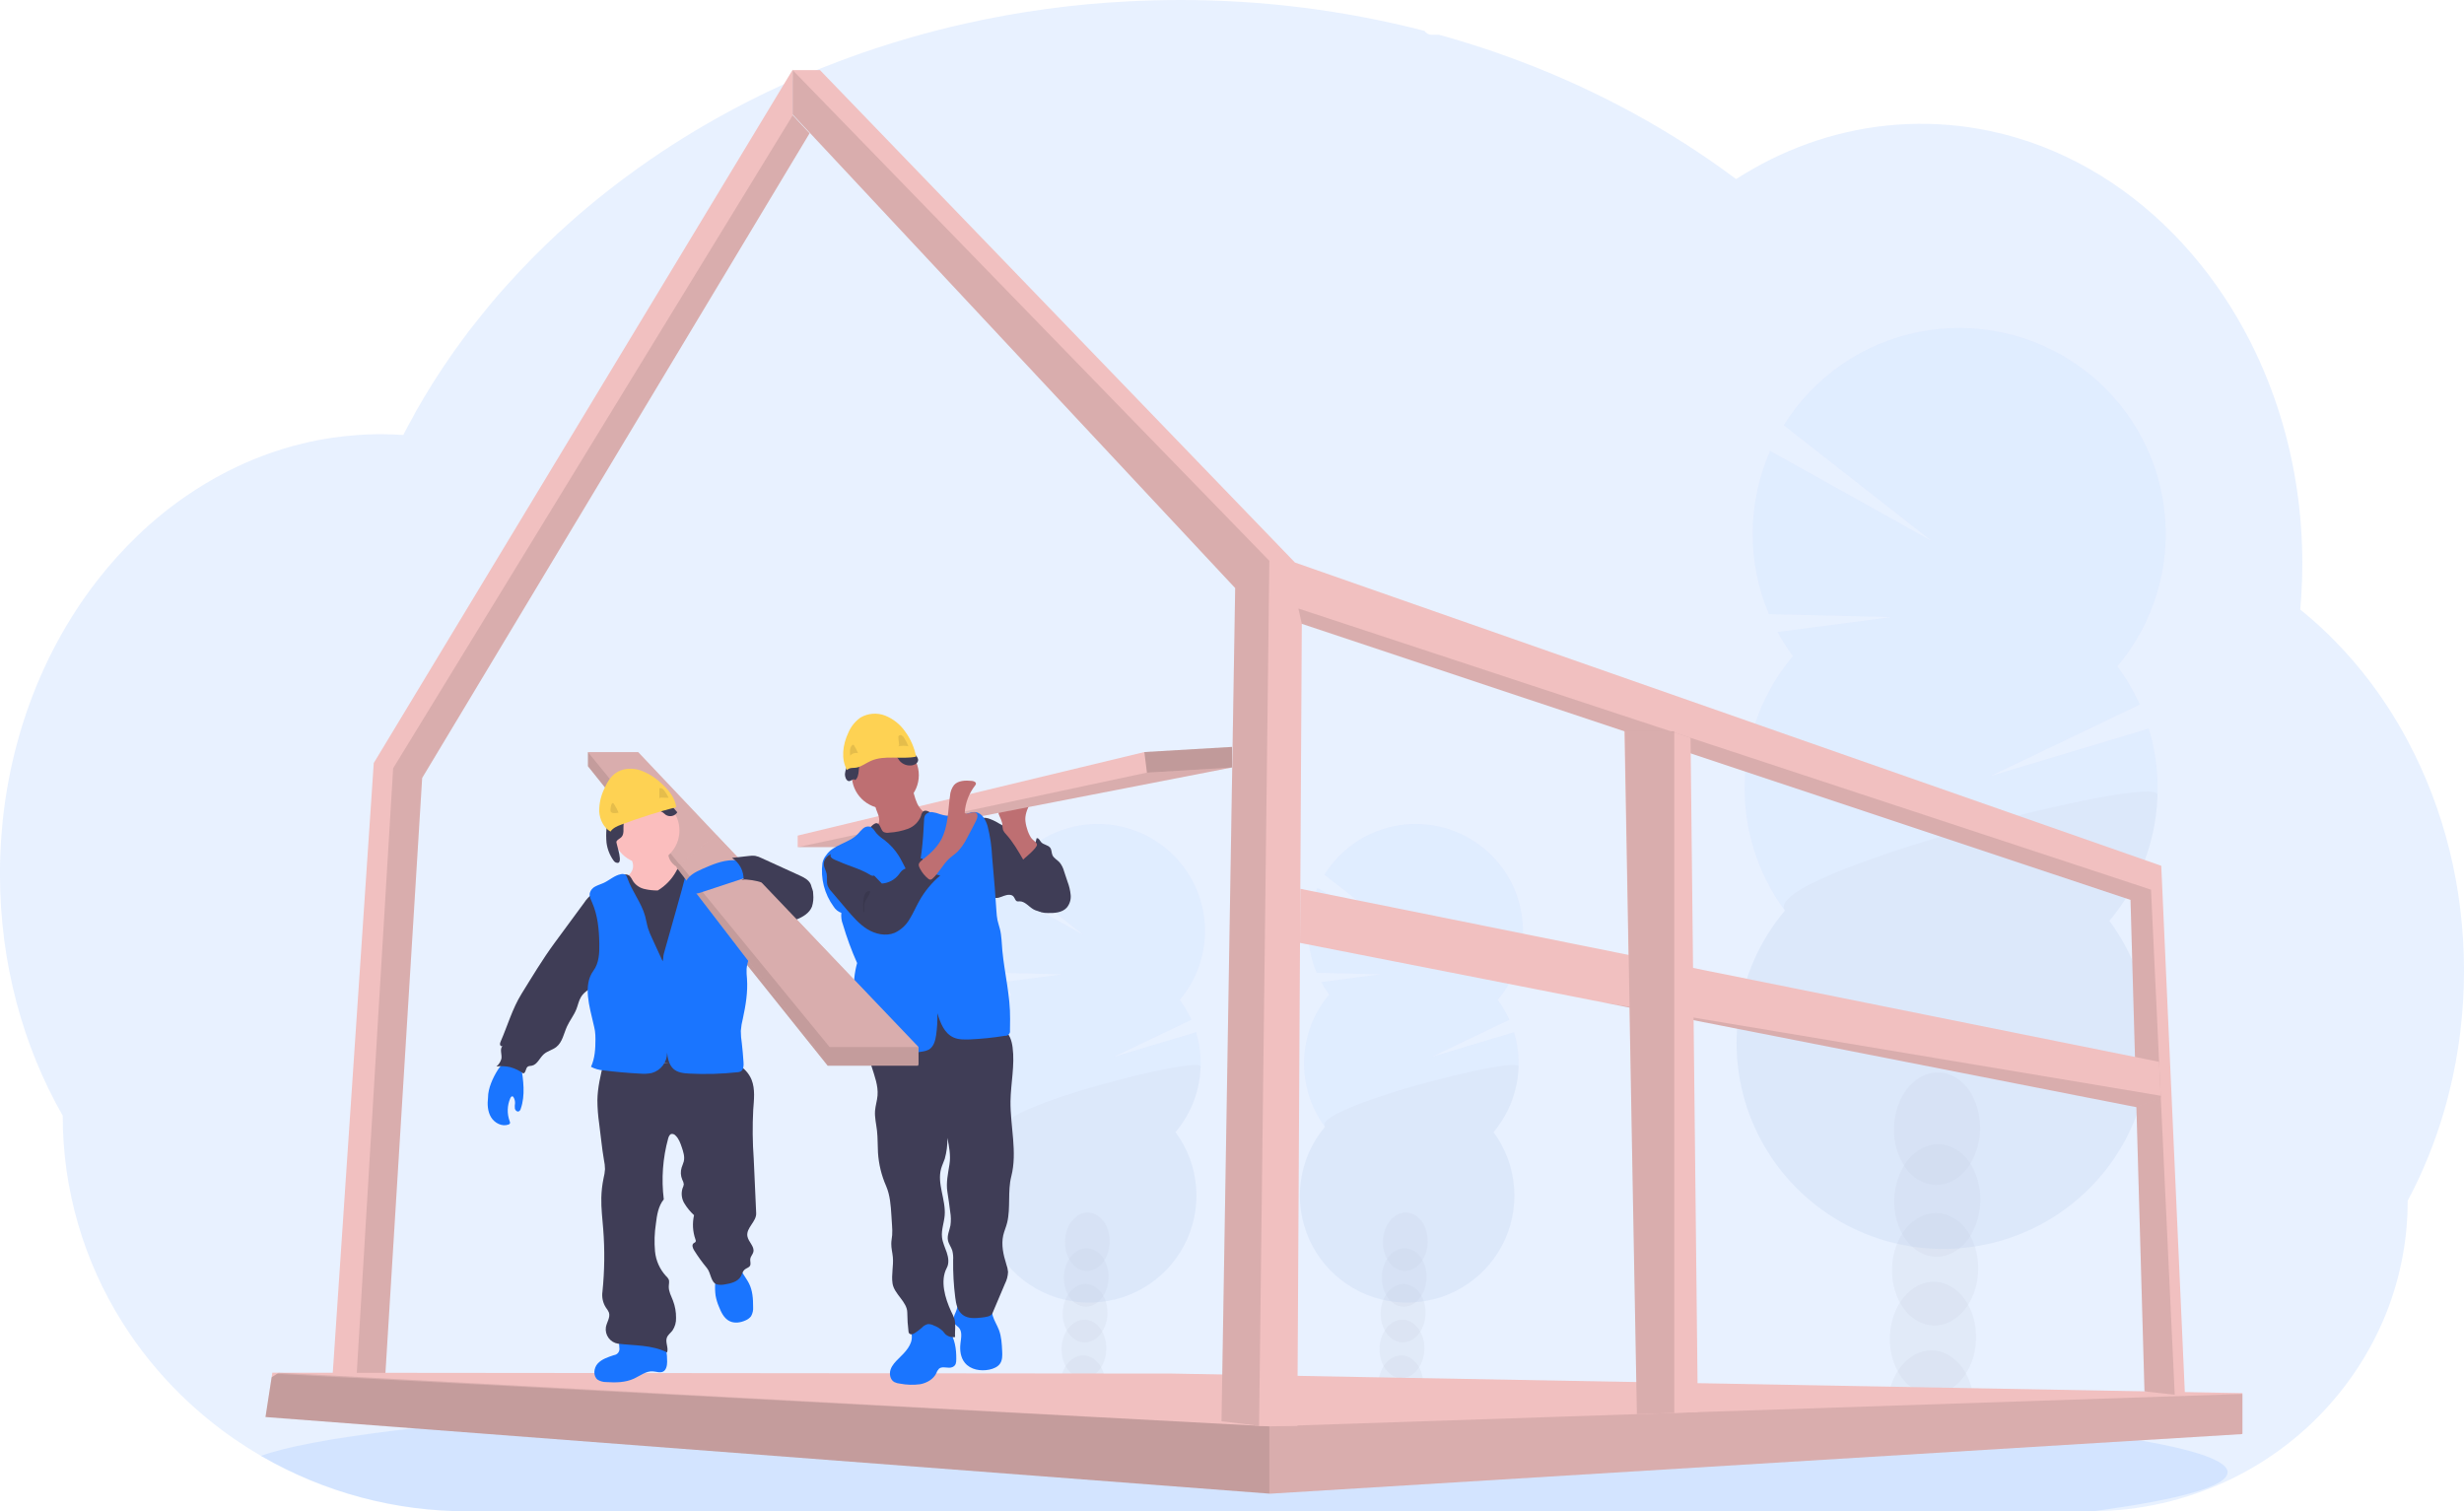 <svg width="450" height="276" viewBox="0 0 450 276" fill="none" xmlns="http://www.w3.org/2000/svg">
<g clip-path="url(#clip0)">
<path opacity="0.1" d="M450 177.268C450.007 184.746 449.1 192.197 447.298 199.456C446.692 201.902 445.988 204.297 445.186 206.641C444.204 209.535 443.066 212.373 441.778 215.144C441.128 216.546 440.442 217.92 439.718 219.266C439.73 226.935 438.147 234.522 435.069 241.549C429.504 254.157 419.582 264.351 407.109 270.274C399.311 273.984 390.789 275.935 382.149 275.989H85.425C72.223 276.017 59.249 272.559 47.822 265.965L47.647 265.866C46.019 264.917 44.432 263.911 42.886 262.849C39.407 260.453 36.139 257.766 33.117 254.818C29.026 250.832 25.421 246.378 22.377 241.549C15.228 230.23 11.441 217.123 11.454 203.746C4.214 191.079 -0.008 175.905 -0.008 159.599C-0.008 139.027 6.701 120.26 17.723 106.054C20.021 103.086 22.539 100.293 25.254 97.699C27.933 95.133 30.813 92.782 33.865 90.671C36.308 88.979 38.861 87.452 41.507 86.099C42.611 85.539 43.719 85.009 44.846 84.518C45.836 84.08 46.837 83.672 47.849 83.287C49.064 82.828 50.294 82.405 51.54 82.019C52.785 81.633 54.014 81.295 55.227 81.005C57.01 80.571 58.823 80.218 60.667 79.946C62.195 79.722 63.724 79.565 65.252 79.447C66.467 79.356 67.693 79.306 68.927 79.291H69.596C70.956 79.291 72.309 79.344 73.65 79.436C73.791 79.154 73.944 78.868 74.085 78.59C74.62 77.573 75.174 76.559 75.732 75.569C75.731 75.56 75.731 75.551 75.732 75.542C75.827 75.367 75.923 75.196 76.022 75.028C76.473 74.217 76.943 73.413 77.424 72.617C77.646 72.236 77.864 71.877 78.089 71.519C78.137 71.43 78.189 71.344 78.246 71.26C78.475 70.879 78.708 70.498 78.945 70.117C80.124 68.238 81.351 66.391 82.624 64.578L82.949 64.113C83.148 63.831 83.331 63.557 83.553 63.275C84.08 62.54 84.623 61.801 85.169 61.077C85.551 60.559 85.933 60.044 86.346 59.553C87.339 58.283 88.358 57.013 89.402 55.743C90.446 54.474 91.531 53.22 92.657 51.983C92.81 51.812 92.963 51.644 93.123 51.477L94.755 49.701C94.835 49.617 94.904 49.541 94.98 49.465C95.175 49.255 95.362 49.046 95.572 48.844C96.447 47.918 97.345 47.012 98.247 46.109C102.836 41.551 107.724 37.304 112.88 33.396C113.082 33.236 113.289 33.083 113.491 32.931C114.461 32.203 115.447 31.483 116.433 30.775C121.855 26.896 127.522 23.371 133.4 20.222C133.805 19.99 134.218 19.772 134.634 19.559C139.904 16.779 145.324 14.291 150.868 12.107C153.89 10.915 156.981 9.795 160.091 8.77C162.162 8.092 164.24 7.448 166.345 6.842C169.636 5.898 172.95 5.051 176.287 4.301C186.117 2.102 196.117 0.743 206.179 0.24C209.236 0.085 212.327 0.005 215.452 0C230.532 -0.02 245.553 1.875 260.153 5.638C260.304 5.866 260.511 6.051 260.753 6.177C260.996 6.303 261.267 6.366 261.54 6.359H262.824C263.382 6.511 263.936 6.663 264.493 6.823C267.608 7.717 270.679 8.694 273.705 9.753L274.469 10.027C281.937 12.675 289.204 15.858 296.212 19.551C302.529 22.872 308.612 26.62 314.417 30.767C315.311 31.407 316.193 32.052 317.061 32.703C318.116 32.029 319.188 31.384 320.278 30.767C324.488 28.376 328.96 26.476 333.605 25.102C343.316 22.237 353.591 21.836 363.497 23.936C376.201 26.622 387.701 33.289 396.989 42.772C400.77 46.651 404.137 50.913 407.033 55.488C407.243 55.816 407.453 56.147 407.656 56.483C410.145 60.532 412.285 64.785 414.051 69.195C414.116 69.359 414.181 69.512 414.239 69.672C415.87 73.802 417.185 78.049 418.174 82.377C418.22 82.598 418.273 82.815 418.319 83.036C419.244 87.224 419.872 91.472 420.199 95.749C420.199 95.901 420.199 96.058 420.229 96.218C420.39 98.43 420.471 100.665 420.474 102.923C420.474 104.942 420.405 106.946 420.279 108.934C420.279 109.151 420.249 109.376 420.229 109.601C420.195 110.176 420.145 110.744 420.096 111.323C423.014 113.67 425.745 116.239 428.264 119.007C429.377 120.218 430.455 121.476 431.496 122.779C434.67 126.744 437.458 131.001 439.825 135.492C446.286 147.652 450 161.957 450 177.268Z" fill="#1A75FF"/>
<path opacity="0.1" d="M406.827 268.864C406.827 271.466 397.837 273.904 382.15 276H85.425C72.223 276.028 59.249 272.569 47.823 265.976L47.647 265.877C52.155 264.239 60.293 262.712 71.369 261.332L71.866 261.272C76.833 260.666 82.384 260.09 88.451 259.546C88.604 259.546 88.761 259.523 88.913 259.504C93.727 259.077 98.848 258.677 104.276 258.304C104.448 258.304 104.616 258.273 104.788 258.266C106.882 258.116 109.019 257.974 111.199 257.839L112.04 257.786C127.914 256.803 145.959 256.018 165.528 255.5H165.551C168.292 255.424 171.062 255.356 173.861 255.298C176.974 255.224 180.124 255.16 183.313 255.104C185.747 255.05 188.211 255.012 190.683 254.974H190.741C201.893 254.806 213.416 254.723 225.199 254.723C254.335 254.723 281.874 255.252 306.276 256.205H306.345C310.097 256.349 313.78 256.509 317.371 256.673L320.428 256.818C324.48 257.011 328.428 257.218 332.272 257.439C377.469 260.003 406.827 264.167 406.827 268.864Z" fill="#1A75FF"/>
<g opacity="0.2">
<path opacity="0.2" d="M259.909 252.973C259.897 253.384 259.85 253.793 259.768 254.196C257.109 253.774 254.434 253.393 251.744 253.053C251.744 252.946 251.744 252.836 251.744 252.725C251.769 251.583 252.099 250.468 252.7 249.494C253.487 248.253 254.682 247.475 256.001 247.517C257.319 247.559 258.461 248.409 259.168 249.693C259.702 250.701 259.958 251.833 259.909 252.973Z" fill="#3F3D56"/>
<path opacity="0.2" d="M260.129 246.464C260.222 243.518 258.468 241.071 256.212 241C253.955 240.929 252.05 243.26 251.957 246.206C251.863 249.153 253.617 251.599 255.873 251.67C258.13 251.741 260.035 249.41 260.129 246.464Z" fill="#3F3D56"/>
<path opacity="0.2" d="M260.337 239.942C260.43 236.996 258.677 234.55 256.42 234.479C254.163 234.408 252.258 236.739 252.165 239.685C252.072 242.631 253.825 245.077 256.082 245.148C258.339 245.219 260.244 242.889 260.337 239.942Z" fill="#3F3D56"/>
<path opacity="0.2" d="M260.542 233.419C260.635 230.473 258.881 228.027 256.625 227.955C254.368 227.884 252.463 230.215 252.37 233.161C252.276 236.108 254.03 238.554 256.286 238.625C258.543 238.696 260.448 236.365 260.542 233.419Z" fill="#3F3D56"/>
<path opacity="0.2" d="M260.746 226.895C260.839 223.949 259.086 221.503 256.829 221.432C254.573 221.361 252.667 223.692 252.574 226.638C252.481 229.584 254.234 232.03 256.491 232.101C258.748 232.173 260.653 229.842 260.746 226.895Z" fill="#3F3D56"/>
<path opacity="0.2" d="M242.754 181.641C242.216 180.914 241.731 180.15 241.303 179.355L252.1 177.934L240.477 177.656C239.44 175.203 238.916 172.564 238.936 169.902C238.957 167.24 239.521 164.61 240.596 162.173L255.924 170.726L241.883 159.739C243.3 157.455 245.173 155.486 247.387 153.956C249.601 152.426 252.107 151.368 254.749 150.847C257.392 150.327 260.113 150.355 262.744 150.93C265.375 151.505 267.859 152.615 270.04 154.191C272.221 155.766 274.054 157.773 275.422 160.086C276.791 162.399 277.666 164.969 277.994 167.635C278.322 170.301 278.095 173.005 277.327 175.579C276.56 178.154 275.268 180.543 273.533 182.597C274.37 183.727 275.081 184.944 275.654 186.228L261.483 193.009L276.51 188.502C277.456 191.615 277.608 194.915 276.953 198.102C276.298 201.289 274.856 204.263 272.758 206.754C274.939 209.706 276.244 213.21 276.522 216.866C276.801 220.522 276.042 224.182 274.332 227.428C272.622 230.674 270.031 233.375 266.855 235.222C263.678 237.069 260.044 237.987 256.369 237.871C252.694 237.756 249.125 236.611 246.072 234.569C243.018 232.526 240.603 229.668 239.102 226.321C237.6 222.974 237.074 219.273 237.583 215.642C238.092 212.01 239.615 208.595 241.979 205.787C239.372 202.259 238.031 197.961 238.169 193.582C238.308 189.203 239.919 184.997 242.743 181.641H242.754Z" fill="#1A75FF"/>
<path opacity="0.1" d="M277.343 194.815C277.209 199.197 275.593 203.404 272.758 206.755C274.939 209.706 276.244 213.21 276.522 216.866C276.801 220.522 276.042 224.183 274.332 227.429C272.622 230.675 270.031 233.376 266.855 235.222C263.678 237.069 260.044 237.987 256.369 237.872C252.694 237.756 249.125 236.612 246.072 234.569C243.018 232.526 240.603 229.668 239.102 226.321C237.6 222.974 237.074 219.273 237.583 215.642C238.092 212.011 239.615 208.595 241.979 205.787C239.469 202.385 277.411 192.624 277.343 194.815Z" fill="black"/>
</g>
<g opacity="0.2">
<path opacity="0.2" d="M201.836 252.973C201.823 253.384 201.776 253.793 201.694 254.196C199.035 253.774 196.361 253.393 193.671 253.053C193.671 252.946 193.671 252.836 193.671 252.725C193.696 251.583 194.025 250.468 194.626 249.494C195.413 248.253 196.609 247.475 197.927 247.517C199.245 247.559 200.388 248.409 201.094 249.693C201.629 250.701 201.885 251.833 201.836 252.973Z" fill="#3F3D56"/>
<path opacity="0.2" d="M202.051 246.466C202.144 243.519 200.391 241.073 198.134 241.002C195.877 240.931 193.972 243.262 193.879 246.208C193.785 249.155 195.539 251.601 197.796 251.672C200.052 251.743 201.957 249.412 202.051 246.466Z" fill="#3F3D56"/>
<path opacity="0.2" d="M202.259 239.942C202.353 236.996 200.599 234.55 198.342 234.479C196.086 234.408 194.181 236.739 194.087 239.685C193.994 242.631 195.748 245.077 198.004 245.148C200.261 245.219 202.166 242.889 202.259 239.942Z" fill="#3F3D56"/>
<path opacity="0.2" d="M202.464 233.421C202.557 230.475 200.804 228.029 198.547 227.957C196.29 227.886 194.385 230.217 194.292 233.163C194.198 236.11 195.952 238.556 198.209 238.627C200.465 238.698 202.371 236.367 202.464 233.421Z" fill="#3F3D56"/>
<path opacity="0.2" d="M202.669 226.897C202.762 223.951 201.008 221.505 198.752 221.434C196.495 221.363 194.59 223.694 194.496 226.64C194.403 229.586 196.157 232.032 198.413 232.103C200.67 232.174 202.575 229.844 202.669 226.897Z" fill="#3F3D56"/>
<path opacity="0.2" d="M184.681 181.641C184.143 180.914 183.658 180.15 183.229 179.355L194.026 177.934L182.404 177.656C181.367 175.203 180.842 172.564 180.863 169.902C180.883 167.24 181.448 164.61 182.522 162.173L197.851 170.726L183.81 159.739C185.226 157.455 187.1 155.486 189.314 153.956C191.527 152.426 194.034 151.368 196.676 150.847C199.318 150.327 202.04 150.355 204.671 150.93C207.302 151.505 209.785 152.615 211.967 154.191C214.148 155.766 215.98 157.773 217.349 160.086C218.717 162.399 219.593 164.969 219.921 167.635C220.248 170.301 220.021 173.005 219.254 175.579C218.486 178.154 217.195 180.543 215.46 182.597C216.297 183.727 217.008 184.944 217.58 186.228L203.41 193.009L218.436 188.502C219.382 191.615 219.535 194.915 218.88 198.102C218.225 201.289 216.783 204.263 214.684 206.754C216.866 209.706 218.171 213.21 218.449 216.866C218.727 220.522 217.968 224.182 216.259 227.428C214.549 230.674 211.958 233.375 208.781 235.222C205.605 237.069 201.971 237.987 198.296 237.871C194.62 237.756 191.052 236.611 187.998 234.569C184.945 232.526 182.529 229.668 181.028 226.321C179.527 222.974 179.001 219.273 179.509 215.642C180.018 212.01 181.542 208.595 183.905 205.787C181.299 202.259 179.957 197.961 180.096 193.582C180.234 189.203 181.845 184.997 184.67 181.641H184.681Z" fill="#1A75FF"/>
<path opacity="0.1" d="M219.269 194.815C219.135 199.197 217.52 203.404 214.684 206.755C216.866 209.706 218.171 213.21 218.449 216.866C218.727 220.522 217.968 224.183 216.259 227.429C214.549 230.675 211.958 233.376 208.781 235.222C205.605 237.069 201.971 237.987 198.296 237.872C194.62 237.756 191.052 236.612 187.998 234.569C184.945 232.526 182.529 229.668 181.028 226.321C179.527 222.974 179.001 219.273 179.509 215.642C180.018 212.011 181.542 208.595 183.905 205.787C181.395 202.385 219.338 192.624 219.269 194.815Z" fill="black"/>
</g>
<g opacity="0.2">
<path opacity="0.2" d="M360.468 257.142C360.439 257.921 360.345 258.695 360.189 259.458C355.069 258.643 349.913 257.914 344.719 257.272C344.719 257.066 344.719 256.856 344.719 256.643C344.768 254.443 345.403 252.296 346.561 250.422C348.089 248.033 350.381 246.536 352.914 246.612C355.447 246.688 357.652 248.33 359.027 250.803C360.065 252.75 360.562 254.939 360.468 257.142Z" fill="#3F3D56"/>
<path opacity="0.2" d="M360.883 244.6C361.063 238.926 357.685 234.215 353.339 234.078C348.992 233.941 345.323 238.43 345.143 244.104C344.963 249.777 348.341 254.488 352.687 254.625C357.034 254.762 360.704 250.273 360.883 244.6Z" fill="#3F3D56"/>
<path opacity="0.2" d="M361.281 232.041C361.46 226.367 358.082 221.657 353.736 221.52C349.389 221.383 345.72 225.871 345.54 231.545C345.36 237.219 348.738 241.929 353.085 242.066C357.431 242.203 361.101 237.715 361.281 232.041Z" fill="#3F3D56"/>
<path opacity="0.2" d="M361.681 219.486C361.861 213.812 358.483 209.102 354.137 208.965C349.79 208.828 346.121 213.316 345.941 218.99C345.761 224.664 349.139 229.375 353.485 229.512C357.832 229.649 361.502 225.16 361.681 219.486Z" fill="#3F3D56"/>
<path opacity="0.2" d="M361.631 206.357C361.801 200.68 358.414 195.973 354.066 195.843C349.717 195.713 346.053 200.209 345.882 205.886C345.711 211.562 349.098 216.27 353.447 216.4C357.796 216.53 361.46 212.033 361.631 206.357Z" fill="#3F3D56"/>
<path opacity="0.2" d="M327.438 119.818C326.408 118.42 325.474 116.952 324.646 115.426L345.43 112.69L323.06 112.153C321.062 107.431 320.051 102.352 320.089 97.227C320.127 92.102 321.214 87.038 323.282 82.346L352.796 98.808L325.769 77.656C328.502 73.269 332.111 69.49 336.373 66.555C340.634 63.62 345.457 61.591 350.539 60.596C355.621 59.6 360.855 59.659 365.913 60.769C370.972 61.879 375.747 64.016 379.941 67.046C384.135 70.076 387.658 73.936 390.29 78.383C392.923 82.831 394.609 87.772 395.243 92.898C395.876 98.023 395.445 103.224 393.974 108.177C392.504 113.129 390.026 117.726 386.696 121.681C388.306 123.858 389.675 126.202 390.78 128.672L363.497 141.735L392.423 133.049C394.246 139.036 394.543 145.381 393.287 151.511C392.031 157.641 389.261 163.362 385.229 168.156C389.428 173.838 391.939 180.583 392.474 187.621C393.01 194.659 391.548 201.705 388.257 207.954C384.965 214.203 379.977 219.402 373.862 222.957C367.747 226.512 360.752 228.279 353.677 228.057C346.602 227.834 339.732 225.631 333.854 221.699C327.976 217.767 323.326 212.265 320.435 205.822C317.545 199.379 316.532 192.255 317.511 185.265C318.49 178.274 321.422 171.7 325.971 166.293C320.956 159.502 318.375 151.229 318.641 142.8C318.907 134.372 322.005 126.277 327.438 119.814V119.818Z" fill="#1A75FF"/>
<path opacity="0.1" d="M394.032 145.175C393.781 153.605 390.685 161.705 385.244 168.162C389.444 173.845 391.954 180.59 392.49 187.628C393.025 194.666 391.564 201.712 388.272 207.961C384.981 214.21 379.992 219.409 373.877 222.964C367.762 226.519 360.767 228.286 353.692 228.064C346.617 227.841 339.748 225.638 333.869 221.706C327.991 217.774 323.341 212.272 320.451 205.829C317.56 199.386 316.547 192.262 317.526 185.272C318.505 178.281 321.437 171.707 325.987 166.3C321.119 159.743 394.166 140.958 394.032 145.175Z" fill="black"/>
</g>
<path d="M60.297 257.813L64.305 257.801H69.956L77.1 142.071L147.854 24.34L144.779 21.049V12.713L68.259 139.343L60.297 257.813Z" fill="#F1C0C0"/>
<path opacity="0.1" d="M64.733 257.801H69.956L77.1 142.071L147.854 24.34L144.779 21.049L71.797 140.307L64.733 257.801Z" fill="black"/>
<path d="M48.487 258.777L231.82 272.766L231.976 272.778L409.402 261.897L409.536 261.89V254.419L214.035 250.842L50.929 250.686H49.737L49.607 251.524L48.487 258.777Z" fill="#F1C0C0"/>
<path opacity="0.1" d="M48.487 258.777L231.82 272.766L231.976 272.778L409.402 261.897L409.536 261.753V254.575H409.379L231.82 260.488L50.929 250.686H50.902L50.581 250.895L49.607 251.524L48.487 258.777Z" fill="black"/>
<path opacity="0.1" d="M48.487 258.777L231.82 272.766V260.487L50.581 250.895L49.607 251.523L48.487 258.777Z" fill="black"/>
<path d="M144.756 20.892L225.581 107.395L223.082 259.554L229.948 260.381L230.062 260.396H236.928L237.749 113.929L389.096 164.338L391.648 254.095L397.172 254.712L399.044 254.921L394.712 158.113L236.5 102.728L149.749 12.801H144.756V20.892Z" fill="#F1C0C0"/>
<path opacity="0.1" d="M237.127 111.129L237.749 113.929L389.096 164.339L391.648 254.095L397.172 254.712L392.84 162.472L237.127 111.129Z" fill="black"/>
<path opacity="0.1" d="M144.756 20.892L225.581 107.395L223.082 259.554L229.948 260.381L231.82 102.416L144.756 12.801V20.892Z" fill="black"/>
<path d="M237.421 172.193L292.931 183.092L292.95 183.096L390.173 202.194L394.624 200.415L394.609 200.103L394.318 193.912L237.478 162.311L237.421 172.193Z" fill="#F1C0C0"/>
<path opacity="0.1" d="M292.95 183.098L390.173 202.196L394.624 200.416L394.609 200.104L292.95 183.098Z" fill="black"/>
<path d="M296.667 133.553L298.169 215.971L298.944 258.255L305.779 258.026L310.081 257.882L308.744 134.745L305.779 133.762L305.13 133.553H296.667Z" fill="#F1C0C0"/>
<path opacity="0.1" d="M296.728 133.533V133.552L298.169 215.971L298.944 258.255L305.779 258.026V133.533H296.728Z" fill="black"/>
<path d="M189.602 154.6C190.003 154.818 190.386 155.066 190.748 155.343C191.176 155.717 191.561 156.137 191.894 156.597C193.533 158.711 195.046 161.168 194.886 163.835C194.889 164.223 194.816 164.608 194.67 164.967C194.523 165.327 194.307 165.654 194.034 165.93C193.358 166.506 192.387 166.532 191.501 166.532C190.538 166.532 189.526 166.532 188.693 166.037C187.86 165.542 187.164 164.578 186.179 164.601C186.04 164.624 185.898 164.624 185.758 164.601C185.418 164.49 185.35 164.045 185.128 163.763C184.746 163.256 183.94 163.382 183.34 163.603C182.74 163.824 182.075 164.155 181.483 163.9C181.139 163.719 180.858 163.439 180.677 163.096C179.26 160.81 178.958 158.063 178.69 155.408C178.526 153.793 177.273 148.284 180.731 149.537C182.259 150.086 183.688 151.183 185.078 151.987L189.602 154.6Z" fill="#3F3D56"/>
<path d="M186.186 155.145C186.495 155.367 186.869 155.479 187.25 155.464C187.63 155.449 187.994 155.307 188.284 155.061C188.853 154.549 189.215 153.847 189.304 153.088C189.686 152.97 189.881 153.469 190.125 153.774C190.553 154.292 191.424 154.284 191.814 154.837C192.085 155.218 192.024 155.747 192.215 156.178C192.464 156.734 193.079 157.023 193.499 157.473C193.896 157.964 194.182 158.534 194.34 159.145L194.966 161.02C195.266 161.799 195.459 162.616 195.539 163.447C195.579 163.862 195.535 164.281 195.41 164.679C195.286 165.078 195.083 165.447 194.813 165.767C193.973 166.67 192.593 166.765 191.375 166.738C190.968 166.747 190.561 166.699 190.167 166.597C189.086 166.262 188.395 165.176 188.108 164.083C187.822 162.989 187.852 161.843 187.684 160.723C187.502 159.622 187.181 158.55 186.729 157.53C186.393 156.738 185.468 155.557 185.483 154.715C185.758 154.715 185.957 154.966 186.186 155.145Z" fill="#3F3D56"/>
<path d="M187.558 151.286C187.379 150.745 187.275 150.182 187.249 149.613C187.249 148.47 187.772 147.396 188.299 146.375L183.932 146.965C183.405 147.038 182.817 147.145 182.519 147.583C182.405 147.8 182.346 148.041 182.346 148.286C182.346 148.53 182.405 148.771 182.519 148.988C182.738 149.423 182.912 149.879 183.038 150.348C183.048 150.76 183.095 151.169 183.18 151.571C183.315 151.867 183.506 152.135 183.741 152.36C184.991 153.739 185.927 155.366 186.859 156.977C186.832 156.932 189.491 154.878 189.384 154.208C189.323 153.827 188.555 153.37 188.311 153.004C187.973 152.473 187.719 151.893 187.558 151.286Z" fill="#BE6F72"/>
<path d="M225 136.402V140.155L160.558 152.689L157.215 154.708H145.68V152.593L208.995 137.34L225 136.402Z" fill="#F1C0C0"/>
<path opacity="0.1" d="M225 140.154L160.558 152.688L157.215 154.707H145.68L209.465 141.095L225 140.154Z" fill="black"/>
<path d="M173.261 242.928C172.543 242.061 171.552 241.462 170.449 241.228C169.346 240.994 168.196 241.14 167.186 241.64C166.97 241.742 166.78 241.89 166.629 242.075C166.247 242.608 166.491 243.343 166.525 244.002C166.613 245.61 165.33 246.917 164.176 248.041C163.557 248.643 162.926 249.286 162.647 250.105C162.369 250.925 162.575 251.965 163.324 252.391C163.651 252.555 164.006 252.653 164.371 252.681C165.592 252.918 166.844 252.953 168.077 252.784C169.295 252.551 170.491 251.862 171.018 250.742C171.12 250.438 171.289 250.161 171.511 249.93C172.184 249.401 173.215 250.022 173.979 249.644C174.61 249.332 174.637 248.841 174.644 248.193C174.667 246.402 174.4 244.376 173.261 242.928Z" fill="#1A75FF"/>
<path d="M182.431 242.86C182.901 244.094 182.966 245.439 183.027 246.757C183.061 247.519 183.084 248.334 182.671 248.978C182.259 249.622 181.453 249.961 180.681 250.121C179.088 250.449 177.242 250.14 176.215 248.879C175.427 247.915 175.263 246.593 175.408 245.344C175.531 244.319 175.79 243.119 175.053 242.391C174.862 242.197 174.614 242.06 174.438 241.85C174.056 241.385 174.117 240.684 174.323 240.113C174.592 239.566 174.793 238.99 174.923 238.395C174.954 238.113 180.096 238.593 180.57 238.825C181.216 239.142 181.116 239.671 181.311 240.311C181.583 241.203 182.102 242.006 182.431 242.86Z" fill="#1A75FF"/>
<path d="M183.374 188.131C184.383 188.782 184.773 190.062 184.929 191.251C185.361 194.508 184.605 197.8 184.547 201.087C184.494 205.693 185.831 210.383 184.689 214.844C184.005 217.511 184.586 220.559 183.944 223.252C183.753 224.052 183.401 224.807 183.218 225.607C182.836 227.34 183.237 229.153 183.776 230.849C183.948 231.306 184.057 231.784 184.1 232.27C184.074 233.018 183.884 233.752 183.543 234.418L181.25 239.824C180.994 240.43 179.986 240.529 179.34 240.609C178.125 240.754 176.769 240.857 175.802 240.106C174.835 239.356 174.602 238.099 174.453 236.925C174.168 234.673 174.04 232.403 174.071 230.132C174.113 229.54 174.06 228.945 173.915 228.369C173.704 227.717 173.242 227.153 173.116 226.464C172.956 225.572 173.41 224.696 173.578 223.797C173.694 222.976 173.681 222.142 173.54 221.325C173.391 220.105 173.219 218.886 173.024 217.675C172.749 215.98 173.143 214.307 173.406 212.608C173.655 211.012 173.338 209.385 173.024 207.8C173.051 209.086 172.891 210.37 172.547 211.61C172.344 212.216 172.054 212.795 171.878 213.412C171.095 216.181 172.765 219.088 172.528 221.957C172.417 223.298 171.89 224.624 172.039 225.946C172.142 226.913 172.593 227.801 172.902 228.723C173.212 229.645 173.372 230.7 172.902 231.561C171.66 233.9 172.589 237.081 173.701 239.481C173.926 239.907 174.123 240.347 174.289 240.8C174.618 241.882 174.342 243.043 174.43 244.171C174.11 244.223 173.783 244.202 173.472 244.109C173.162 244.016 172.877 243.854 172.639 243.634C172.47 243.459 172.333 243.253 172.169 243.07C171.71 242.634 171.166 242.296 170.572 242.076C170.222 241.881 169.825 241.79 169.425 241.813C169.005 241.93 168.628 242.164 168.336 242.487C167.959 242.819 167.558 243.123 167.137 243.398C166.958 243.535 166.748 243.628 166.526 243.668C166.414 243.686 166.299 243.667 166.198 243.616C166.098 243.565 166.016 243.483 165.964 243.383C165.94 243.319 165.926 243.252 165.922 243.184C165.78 242.034 165.705 240.877 165.696 239.718C165.696 237.725 163.305 236.354 163.003 234.384C162.762 232.795 163.209 231.176 163.06 229.576C162.988 228.753 162.758 227.946 162.774 227.123C162.774 226.589 162.896 226.068 162.938 225.538C162.973 224.95 162.964 224.361 162.911 223.774L162.793 221.934C162.678 220.117 162.552 218.262 161.834 216.6C160.982 214.661 160.478 212.588 160.344 210.475C160.267 209.141 160.317 207.808 160.164 206.471C160.027 205.263 159.721 204.063 159.809 202.851C159.881 201.914 160.191 201.007 160.264 200.07C160.413 198.268 159.725 196.516 159.186 194.79C158.647 193.064 158.25 191.152 158.957 189.487C159.058 189.214 159.226 188.97 159.446 188.778C159.717 188.6 160.025 188.485 160.348 188.443C166.903 187.07 173.622 186.643 180.299 187.175C181.387 187.236 182.444 187.565 183.374 188.131Z" fill="#3F3D56"/>
<path d="M161.685 147.667C165.065 147.667 167.805 144.935 167.805 141.564C167.805 138.193 165.065 135.461 161.685 135.461C158.304 135.461 155.564 138.193 155.564 141.564C155.564 144.935 158.304 147.667 161.685 147.667Z" fill="#BE6F72"/>
<path d="M160.5 149.186C160.588 149.535 160.588 149.9 160.5 150.249C160.404 150.493 160.269 150.719 160.099 150.92C159.507 151.682 158.851 152.393 158.139 153.045C158.502 153.853 159.155 154.496 159.969 154.847C160.778 155.191 161.626 155.433 162.495 155.567C162.928 155.681 163.379 155.712 163.824 155.659C164.234 155.556 164.623 155.381 164.97 155.141L168.371 153.11C168.884 152.833 169.359 152.491 169.784 152.093C170.408 151.454 170.761 150.6 170.77 149.708C170.786 149.548 170.742 149.389 170.648 149.259C170.518 149.146 170.354 149.077 170.182 149.064C168.986 148.802 168.042 147.834 167.507 146.737C167.024 145.612 166.711 144.422 166.579 143.205L162.953 145.11C162.414 145.396 161.88 145.681 161.322 145.929C160.966 146.089 160.248 146.222 159.996 146.546C159.515 147.144 160.374 148.466 160.5 149.186Z" fill="#BE6F72"/>
<path d="M158.162 151.937C157.646 152.359 157.243 152.903 156.989 153.518C156.752 154.28 156.989 155.084 157.203 155.838C158.206 159.053 158.972 162.337 159.496 165.663C159.816 167.949 159.935 170.269 160.092 172.582C160.412 177.298 160.879 184.819 161.501 189.504C163.794 189.607 166.029 188.941 168.302 188.697C172.551 188.247 176.925 189.276 181.086 188.316C180.077 184.342 179.069 177.557 178.06 173.588C177.614 172.024 177.304 170.424 177.135 168.806C177.047 167.645 177.101 166.479 177.116 165.309C177.151 163.023 177.025 160.738 176.898 158.452C176.753 155.785 176.608 153.118 175.974 150.509C175.93 150.176 175.773 149.868 175.531 149.636C175.149 149.358 174.652 149.457 174.197 149.518C172.805 149.694 171.396 149.361 170.231 148.581C169.727 148.238 169.051 147.819 168.581 148.2C168.38 148.43 168.248 148.711 168.199 149.011C167.991 149.55 167.67 150.039 167.258 150.444C166.845 150.85 166.351 151.162 165.807 151.362C164.718 151.755 163.578 151.989 162.422 152.055C162.068 152.131 161.699 152.09 161.371 151.937C160.829 151.606 160.791 150.413 160.107 150.333C159.507 150.265 158.567 151.552 158.162 151.937Z" fill="#3F3D56"/>
<path d="M167.202 161.24C165.792 159.895 165.173 157.944 164.145 156.287C163.445 155.173 162.551 154.192 161.505 153.392C160.979 153.046 160.497 152.638 160.069 152.177C159.706 151.731 159.431 151.137 158.88 150.965C158.653 150.916 158.417 150.922 158.193 150.984C157.968 151.046 157.763 151.161 157.593 151.319C157.256 151.639 156.937 151.978 156.638 152.333C155.018 154.005 152.171 154.238 150.888 156.173C150.541 156.583 150.306 157.075 150.204 157.602C149.834 160.418 150.565 163.269 152.244 165.564C152.569 166.096 153.068 166.499 153.658 166.707C153.578 167.417 153.672 168.136 153.933 168.802C154.64 171.213 155.509 173.574 156.534 175.869C156.289 176.767 156.118 177.683 156.023 178.608C155.755 180.936 156.003 183.298 155.751 185.629C155.545 187.534 154.987 189.39 154.968 191.298C154.968 191.603 154.995 191.965 155.258 192.121C155.399 192.193 155.556 192.226 155.713 192.216L160.412 192.357C163.14 192.437 165.895 192.517 168.581 192.014C168.939 191.962 169.286 191.852 169.609 191.691C170.518 191.184 170.82 190.041 170.965 189.024C171.155 187.704 171.23 186.371 171.19 185.039C171.76 186.833 172.436 188.689 174.155 189.466C175.065 189.877 176.104 189.847 177.101 189.82C179.25 189.725 181.392 189.505 183.516 189.161C183.647 189.177 183.779 189.163 183.904 189.118C184.028 189.074 184.14 189.002 184.231 188.906C184.322 188.811 184.389 188.696 184.428 188.57C184.466 188.445 184.474 188.311 184.452 188.182L184.475 186.102C184.521 181.877 183.47 177.839 183.061 173.633C182.931 172.307 182.943 170.966 182.618 169.667C182.484 169.122 182.289 168.589 182.171 168.04C182.069 167.503 182.005 166.959 181.98 166.413L181.682 162.223C181.54 160.284 181.338 158.413 181.189 156.478C181.107 154.593 180.833 152.722 180.371 150.893C180.039 149.75 179.347 148.455 178.152 148.314C177.514 148.241 176.895 148.519 176.287 148.714C174.794 149.182 173.192 149.176 171.702 148.695C171.242 148.513 170.763 148.386 170.273 148.314C170.027 148.28 169.776 148.313 169.547 148.408C169.317 148.503 169.117 148.657 168.967 148.855C168.819 149.152 168.749 149.483 168.764 149.815C168.585 153.62 168.252 157.541 167.202 161.24Z" fill="#1A75FF"/>
<path d="M161.054 161.354C159.293 159.503 157.486 157.617 155.217 156.44C154.322 155.975 153.306 155.625 152.317 155.8C151.327 155.975 150.406 156.832 150.452 157.834C150.483 158.455 150.861 159.004 150.979 159.613C151.117 160.299 150.918 161.031 151.132 161.693C151.306 162.13 151.566 162.528 151.896 162.863L154.601 166.059C155.748 167.393 156.894 168.745 158.369 169.667C159.843 170.589 161.754 171.019 163.374 170.364C164.526 169.83 165.484 168.953 166.117 167.854C166.789 166.787 167.263 165.621 167.893 164.52C168.874 162.761 170.169 161.195 171.714 159.899C170.919 159.693 169.922 159.404 169.422 158.756C169.279 158.55 169.158 158.331 169.059 158.101L168.44 156.767C168.229 156.757 168.019 156.789 167.821 156.863C167.624 156.937 167.444 157.051 167.293 157.198C167.028 157.504 166.743 157.793 166.441 158.063C165.903 158.467 165.173 158.577 164.684 159.038C164.495 159.236 164.323 159.45 164.172 159.678C163.802 160.163 163.333 160.563 162.795 160.852C162.257 161.141 161.664 161.313 161.054 161.354Z" fill="#3F3D56"/>
<path d="M171.855 153.389C173.181 150.977 173.12 148.086 173.498 145.362C173.539 144.64 173.793 143.947 174.228 143.369C174.992 142.508 176.341 142.497 177.494 142.607C177.834 142.645 178.259 142.805 178.239 143.144C178.213 143.266 178.153 143.378 178.068 143.468C176.949 144.908 176.292 146.649 176.18 148.467C176.78 148.882 177.708 148.028 178.285 148.467C178.667 148.787 178.492 149.419 178.262 149.876C177.73 150.935 177.181 151.987 176.616 153.031C176.164 153.951 175.576 154.797 174.87 155.541C174.384 156.006 173.815 156.372 173.322 156.829C172.176 157.899 171.485 159.412 170.3 160.456C170.2 160.564 170.065 160.633 169.918 160.65C169.767 160.639 169.625 160.576 169.517 160.471C168.925 159.991 168.435 159.399 168.073 158.73C167.622 157.899 167.691 157.656 168.401 157.069C169.731 156.021 171.026 154.897 171.855 153.389Z" fill="#BE6F72"/>
<path d="M158.838 159.716C159.068 159.857 159.35 160.017 159.603 159.899C159.706 159.837 159.793 159.752 159.859 159.651C160.295 159.07 160.66 158.438 160.944 157.769C160.992 157.675 161.02 157.571 161.024 157.464C161.024 157.221 160.806 157.042 160.604 156.901C159.519 156.211 158.352 155.658 157.131 155.255C156.122 154.874 155.067 154.542 153.998 154.638C153.596 154.665 153.203 154.772 152.844 154.954C152.485 155.136 152.167 155.389 151.908 155.697C151.144 156.676 152.424 156.973 153.226 157.327C155.083 158.169 157.092 158.657 158.838 159.716Z" fill="#1A75FF"/>
<path opacity="0.1" d="M157.635 166.193C157.622 166.28 157.63 166.368 157.658 166.452C157.685 166.535 157.733 166.611 157.795 166.673C157.906 166.132 157.761 165.56 157.876 165.016C158.044 164.196 158.842 163.579 158.911 162.756C157.448 162.471 157.646 165.309 157.635 166.193Z" fill="black"/>
<path opacity="0.2" d="M225 136.402V140.155L209.465 141.096L208.995 137.34L225 136.402Z" fill="black"/>
<path d="M156.175 142.471C157.146 141.682 156.584 140.029 157.241 138.97C157.623 138.39 158.269 138.086 158.903 137.827C159.669 137.47 160.489 137.243 161.329 137.156C161.75 137.116 162.175 137.171 162.572 137.316C162.969 137.462 163.328 137.695 163.622 137.998C163.87 138.28 164.038 138.623 164.271 138.916C164.56 139.258 164.936 139.516 165.36 139.663C165.784 139.809 166.239 139.838 166.678 139.747C167.186 139.632 167.714 139.248 167.679 138.73C167.622 138.414 167.46 138.127 167.221 137.914L166.128 136.707C164.886 135.335 163.507 133.88 161.685 133.537C160.416 133.297 159.117 133.636 157.895 134.044C157.402 134.207 156.848 134.451 156.71 134.95C156.619 135.293 156.756 135.667 156.676 136.013C156.519 136.703 155.633 136.935 155.22 137.514C154.808 138.093 154.934 138.779 154.815 139.419C154.697 140.059 154.353 140.684 154.311 141.347C154.284 141.747 154.487 142.49 154.938 142.634C155.388 142.779 155.896 141.994 156.175 142.471Z" fill="#3F3D56"/>
<path d="M167.309 138.182C166.987 136.506 166.292 134.923 165.276 133.549C164.373 132.266 163.116 131.271 161.658 130.684C160.929 130.4 160.145 130.285 159.365 130.346C158.585 130.407 157.829 130.644 157.153 131.039C156.151 131.752 155.371 132.733 154.903 133.869C153.914 135.995 153.547 138.593 154.697 140.635C155.155 140.079 155.942 140.331 156.638 140.129C157.509 139.881 158.246 139.302 159.075 138.94C161.578 137.839 164.634 138.73 167.309 138.182Z" fill="#FED253"/>
<path opacity="0.1" d="M155.281 138.063C155.193 137.377 155.136 136.581 155.625 136.094C155.649 136.064 155.68 136.04 155.716 136.024C155.751 136.008 155.789 136.001 155.828 136.002C155.862 136.013 155.893 136.031 155.92 136.055C155.947 136.078 155.969 136.107 155.984 136.139C156.267 136.584 156.507 137.053 156.703 137.541C156.418 137.476 156.12 137.497 155.847 137.602C155.575 137.708 155.34 137.892 155.174 138.132" fill="black"/>
<path opacity="0.1" d="M164.21 136.128L164.073 134.768C164.05 134.656 164.06 134.54 164.099 134.433C164.157 134.343 164.246 134.278 164.349 134.25C164.452 134.222 164.562 134.232 164.657 134.28C164.845 134.384 165 134.539 165.104 134.726C165.422 135.213 165.686 135.733 165.891 136.277C165.276 136.158 164.643 136.166 164.031 136.3" fill="black"/>
<path opacity="0.1" d="M167.63 191.326V194.435L164.997 194.61H151.151V191.326H167.63Z" fill="black"/>
<path d="M167.63 191.327V194.611H151.151L107.375 139.931V137.348H116.552L167.63 191.327Z" fill="#F1C0C0"/>
<path opacity="0.1" d="M167.63 191.327V194.611H151.151L107.375 139.931V137.348H116.552L167.63 191.327Z" fill="black"/>
<path opacity="0.1" d="M167.63 191.327V194.611H151.151L107.375 139.931V137.348L151.388 191.327H167.63Z" fill="black"/>
<path d="M113.113 246.133C113.142 246.287 113.139 246.446 113.103 246.599C113.067 246.752 113.001 246.896 112.907 247.023C112.813 247.149 112.694 247.254 112.557 247.333C112.42 247.411 112.269 247.46 112.112 247.477C111.05 247.836 109.923 248.19 109.17 249.001C108.418 249.813 108.269 251.318 109.17 251.977C109.631 252.254 110.16 252.398 110.699 252.392C112.429 252.51 114.233 252.487 115.803 251.756C116.926 251.238 117.985 250.354 119.219 250.434C119.857 250.472 120.537 250.769 121.106 250.479C121.675 250.19 121.836 249.382 121.84 248.708C121.854 247.3 121.641 245.899 121.209 244.559C121.152 244.376 118.722 244.235 118.432 244.178L115.486 243.797C114.928 243.725 113.725 243.306 113.285 243.771C112.846 244.235 113.113 245.58 113.113 246.133Z" fill="#1A75FF"/>
<path d="M130.692 236.624C130.817 237.31 131.019 237.98 131.296 238.62C131.704 239.657 132.228 240.758 133.229 241.261C134.138 241.714 135.254 241.55 136.178 241.12C136.564 240.96 136.902 240.704 137.16 240.377C137.458 239.858 137.592 239.262 137.542 238.666C137.542 237.192 137.454 235.668 136.778 234.357C136.197 233.214 135.185 232.232 135.17 230.967L131.689 231.637C131.503 231.655 131.325 231.725 131.177 231.839C131.067 231.955 130.99 232.099 130.955 232.254C130.584 233.68 130.494 235.164 130.692 236.624Z" fill="#1A75FF"/>
<path d="M89.127 200.432C88.982 201.659 89.043 202.974 89.685 204.033C90.327 205.092 91.68 205.793 92.849 205.37C92.909 205.355 92.965 205.327 93.014 205.29C93.063 205.253 93.104 205.206 93.135 205.153C93.166 205.024 93.149 204.888 93.085 204.772C92.569 203.398 92.612 201.878 93.204 200.535C93.28 200.36 93.445 200.154 93.624 200.223C93.699 200.261 93.76 200.322 93.796 200.398C93.981 200.717 94.074 201.081 94.064 201.45C94.01 201.783 93.999 202.123 94.033 202.459C94.106 202.787 94.457 203.095 94.763 202.954C94.851 202.9 94.927 202.829 94.987 202.744C95.047 202.66 95.089 202.564 95.11 202.463C95.962 200.006 95.576 197.32 95.187 194.748C95.19 194.689 95.18 194.63 95.158 194.575C95.136 194.521 95.102 194.471 95.059 194.431C95.015 194.391 94.964 194.36 94.907 194.342C94.851 194.324 94.791 194.318 94.732 194.326C92.929 194.146 91.943 193.716 90.912 195.388C90.025 196.798 89.127 198.737 89.127 200.432Z" fill="#1A75FF"/>
<path d="M110.21 194.18C109.675 196.397 109.136 198.641 109.102 200.919C109.111 202.338 109.218 203.755 109.422 205.159L109.824 208.459C109.961 209.571 110.095 210.68 110.29 211.781C110.414 212.348 110.482 212.926 110.492 213.506C110.455 214.079 110.364 214.646 110.221 215.202C109.981 216.368 109.846 217.554 109.82 218.745C109.778 220.65 110.015 222.554 110.164 224.459C110.461 228.255 110.416 232.07 110.03 235.858C109.876 236.88 110.098 237.924 110.657 238.795C110.883 239.07 111.07 239.375 111.211 239.702C111.497 240.574 110.828 241.447 110.657 242.342C110.547 243.04 110.719 243.753 111.136 244.325C111.553 244.896 112.18 245.279 112.88 245.39C115.937 245.752 119.077 245.588 121.832 246.982C122.122 246.136 121.488 245.176 121.778 244.315C121.962 243.782 122.466 243.435 122.81 242.986C123.272 242.301 123.502 241.487 123.467 240.662C123.481 239.585 123.289 238.516 122.902 237.511C122.577 236.673 122.111 235.846 122.138 234.947C122.138 234.505 122.294 234.041 122.115 233.633C121.991 233.399 121.824 233.191 121.622 233.02C120.48 231.772 119.778 230.187 119.624 228.505C119.475 226.836 119.528 225.155 119.784 223.499C119.971 221.922 120.223 220.257 121.228 219.027C120.762 215.295 121.036 211.509 122.034 207.883C122.134 207.548 122.29 207.16 122.634 207.08C122.771 207.066 122.909 207.085 123.036 207.135C123.164 207.185 123.278 207.266 123.368 207.369C123.968 207.929 124.254 208.741 124.514 209.518C124.8 210.36 125.091 211.259 124.873 212.12C124.781 212.501 124.598 212.836 124.491 213.202C124.259 213.937 124.299 214.73 124.606 215.438C124.755 215.697 124.849 215.983 124.881 216.28C124.845 216.535 124.768 216.782 124.651 217.011C124.51 217.462 124.465 217.938 124.519 218.407C124.574 218.876 124.727 219.329 124.969 219.735C125.456 220.544 126.056 221.279 126.753 221.918C126.42 223.38 126.506 224.906 127.001 226.322C127.037 226.386 127.06 226.456 127.068 226.529C127.077 226.601 127.071 226.675 127.051 226.745C126.982 226.89 126.806 226.943 126.669 227.046C126.287 227.358 126.524 227.949 126.78 228.357C127.481 229.475 128.256 230.547 129.099 231.564C129.863 232.475 129.794 234.231 130.933 234.559C131.411 234.662 131.906 234.662 132.384 234.559C133.508 234.387 134.761 234.063 135.311 233.073C135.536 232.665 135.628 232.17 135.98 231.865C136.331 231.561 136.786 231.507 136.981 231.141C137.175 230.776 136.958 230.296 137.023 229.873C137.088 229.45 137.458 229.111 137.577 228.665C137.859 227.637 136.656 226.791 136.492 225.739C136.255 224.215 138.18 223.073 138.1 221.549C137.932 218.238 137.825 214.912 137.653 211.602C137.437 208.636 137.407 205.66 137.561 202.691C137.695 200.843 137.943 198.908 137.263 197.19C136.285 194.767 133.588 193.407 130.978 193.148C128.369 192.888 125.767 193.506 123.181 193.909C118.888 194.569 114.526 194.66 110.21 194.18Z" fill="#3F3D56"/>
<path d="M117.965 157.767C121.346 157.767 124.086 155.034 124.086 151.664C124.086 148.293 121.346 145.561 117.965 145.561C114.585 145.561 111.845 148.293 111.845 151.664C111.845 155.034 114.585 157.767 117.965 157.767Z" fill="#FBBEBE"/>
<path d="M115.474 158.907C115.266 159.389 114.917 159.798 114.471 160.079C114.026 160.36 113.506 160.5 112.979 160.48C112.758 161.394 113.289 162.316 113.896 163.036C115.158 164.5 116.788 165.602 118.619 166.228C120.449 166.854 122.415 166.982 124.311 166.598C125.05 166.467 125.75 166.175 126.363 165.745C127.19 165.057 127.745 164.098 127.93 163.04C128.105 161.989 128.155 160.921 128.079 159.859C128.1 159.649 128.04 159.439 127.91 159.272C127.758 159.154 127.569 159.092 127.376 159.097C126.084 158.983 124.735 158.933 123.601 158.301C122.466 157.668 121.66 156.24 122.206 155.066C122.118 155.249 119.887 155.337 119.593 155.375C118.672 155.505 117.751 155.649 116.834 155.817C116.394 155.841 115.958 155.923 115.539 156.061C114.985 156.346 115.192 156.206 115.321 156.724C115.516 157.516 115.803 158.084 115.474 158.907Z" fill="#FBBEBE"/>
<path d="M120.132 162.616C119.307 162.625 118.485 162.535 117.683 162.345C116.873 162.157 116.159 161.682 115.673 161.008C115.39 160.582 115.207 160.044 114.756 159.804C114.019 159.423 113.178 160.067 112.59 160.658C112.054 161.24 111.433 161.738 110.748 162.136C109.931 162.566 108.975 162.719 108.204 163.225C107.601 163.68 107.083 164.237 106.675 164.871L101.262 172.224C99.088 175.18 97.197 178.354 95.259 181.474C93.582 184.175 92.703 187.284 91.439 190.198C91.339 190.376 91.297 190.582 91.32 190.785C91.366 190.983 91.607 191.143 91.775 191.029C91.206 191.592 91.706 192.552 91.573 193.345C91.421 193.899 91.103 194.395 90.663 194.766C91.504 194.656 92.358 194.696 93.185 194.884C94.04 195.125 94.846 195.512 95.569 196.027C96.031 195.954 95.989 195.135 96.333 194.831C96.539 194.652 96.845 194.674 97.116 194.621C98.136 194.423 98.541 193.2 99.325 192.51C99.978 191.935 100.902 191.749 101.594 191.208C102.717 190.328 102.958 188.762 103.546 187.463C104.047 186.362 104.834 185.402 105.273 184.274C105.56 183.543 105.697 182.75 106.106 182.076C106.759 180.986 107.99 180.407 109.163 179.885C109.904 179.554 110.691 179.211 111.489 179.264C111.447 181.036 111.222 182.781 111.608 184.51C111.742 185.12 111.929 185.714 112.089 186.32C112.819 189.047 112.991 191.89 113.025 194.701C114.781 194.301 116.574 194.086 118.374 194.061C119.792 194.019 121.205 194.202 122.623 194.175C124.304 194.145 125.966 193.821 127.647 193.707C129.328 193.592 131.085 193.707 132.572 194.469C132.451 192.054 132.519 189.634 132.774 187.23L133.179 183.443C133.27 182.343 133.44 181.251 133.687 180.175C133.909 179.306 134.23 178.468 134.474 177.603C135.334 174.555 135.177 171.302 135.013 168.129C134.929 166.498 134.298 164.894 133.557 163.443C133.289 162.903 132.983 162.384 132.64 161.888C131.745 160.658 130.551 159.673 129.171 159.027C127.79 158.381 126.269 158.094 124.747 158.193C124.553 158.199 124.361 158.24 124.181 158.315C123.859 158.521 123.607 158.82 123.459 159.172C122.669 160.589 121.522 161.776 120.132 162.616Z" fill="#3F3D56"/>
<path d="M112.582 153.686C112.754 153.305 113.216 153.164 113.499 152.86C114.042 152.281 113.797 151.355 113.881 150.574C114.019 149.431 114.97 148.475 116.059 148.067C117.169 147.712 118.351 147.637 119.497 147.85C120.049 147.89 120.583 148.067 121.049 148.364C121.247 148.509 121.431 148.696 121.618 148.829C121.959 149.035 122.368 149.099 122.756 149.009C123.144 148.918 123.482 148.68 123.696 148.345C122.344 146.722 120.846 145.008 118.791 144.509C118.086 144.365 117.367 144.298 116.647 144.307C115.696 144.288 114.714 144.273 113.835 144.635C112.639 145.126 111.799 146.257 111.367 147.477C110.99 148.712 110.788 149.995 110.767 151.286C110.689 152.148 110.689 153.015 110.767 153.877C110.915 155.054 111.354 156.176 112.043 157.142C112.137 157.292 112.269 157.414 112.426 157.496C114.168 158.258 112.441 154.003 112.582 153.686Z" fill="#3F3D56"/>
<path d="M123.498 147.404C123.288 145.61 122.004 144.128 120.64 142.935C119.541 141.901 118.231 141.115 116.8 140.63C115.36 140.207 113.702 140.299 112.468 141.156C111.474 141.846 110.844 142.943 110.359 144.048C109.721 145.351 109.405 146.788 109.438 148.238C109.533 149.678 110.236 151.137 111.489 151.865C111.94 151.202 112.724 150.859 113.476 150.589C116.757 149.348 120.102 148.285 123.498 147.404Z" fill="#FED253"/>
<path opacity="0.1" d="M111.91 146.658C112.032 146.658 112.112 146.784 112.173 146.887C112.484 147.37 112.752 147.88 112.972 148.411C112.525 148.506 111.757 148.613 111.535 148.22C111.417 148.022 111.558 146.639 111.91 146.658Z" fill="black"/>
<path opacity="0.1" d="M120.617 145.797C120.525 145.885 120.418 145.706 120.418 145.576V144.098C120.416 144.057 120.425 144.016 120.445 143.98C120.461 143.962 120.48 143.947 120.502 143.937C120.523 143.926 120.547 143.92 120.571 143.919C120.881 143.885 121.137 144.148 121.335 144.399C121.637 144.807 121.899 145.242 122.118 145.698L120.502 145.649" fill="black"/>
<path d="M140.786 170.273C141.137 169.941 141.513 169.634 141.909 169.355C142.967 168.65 144.247 168.372 145.436 167.923C146.624 167.473 147.831 166.746 148.293 165.565C148.525 164.826 148.6 164.048 148.515 163.279C148.526 162.957 148.469 162.636 148.347 162.338C148.201 162.074 147.994 161.849 147.743 161.682C146.131 160.494 143.968 160.399 141.966 160.521C137.553 160.793 133.226 161.87 129.202 163.698C128.989 163.768 128.802 163.901 128.667 164.079C128.589 164.244 128.553 164.426 128.564 164.608C128.493 165.732 128.639 166.858 128.995 167.927C129.523 169.283 130.608 170.376 131.062 171.759C131.269 172.38 131.338 173.039 131.517 173.664C131.664 174.309 132.047 174.877 132.591 175.256C134.1 176.155 135.525 174.948 136.572 174.011L140.786 170.273Z" fill="#3F3D56"/>
<path d="M121.022 175.55L119.085 171.336C118.801 170.752 118.556 170.15 118.351 169.534C118.13 168.799 118.023 168.037 117.816 167.298C117.136 164.837 115.421 162.787 114.584 160.376C114.531 160.158 114.423 159.957 114.271 159.793C114.149 159.707 114.009 159.648 113.862 159.622C113.715 159.596 113.563 159.602 113.419 159.64C112.25 159.842 111.337 160.73 110.267 161.233C109.77 161.462 109.235 161.614 108.739 161.877C108.49 161.994 108.27 162.163 108.094 162.373C107.917 162.583 107.788 162.828 107.715 163.092C107.596 163.675 107.887 164.235 108.131 164.803C109.17 167.142 109.407 169.755 109.453 172.315C109.487 174.037 109.4 175.885 108.379 177.268C106.419 179.935 107.673 183.851 108.406 187.078C108.494 187.459 108.597 187.87 108.658 188.274C108.723 188.779 108.752 189.289 108.746 189.798C108.746 191.508 108.651 193.272 107.932 194.823C108.642 195.199 109.423 195.42 110.225 195.471C112.443 195.752 114.671 195.951 116.907 196.065C117.608 196.131 118.314 196.095 119.005 195.958C119.824 195.737 120.547 195.25 121.058 194.574C121.57 193.898 121.84 193.071 121.828 192.225C121.95 193.28 122.176 194.427 122.944 195.158C123.712 195.89 124.831 196 125.874 196.057C128.818 196.213 131.769 196.13 134.7 195.81C134.887 195.801 135.071 195.759 135.242 195.684C135.808 195.402 135.838 194.625 135.792 194C135.708 192.83 135.62 191.661 135.479 190.499C135.359 189.758 135.298 189.009 135.296 188.259C135.354 187.487 135.482 186.722 135.678 185.973C136.19 183.596 136.595 181.169 136.423 178.735C136.355 178.142 136.331 177.544 136.35 176.948C136.45 175.603 137.16 174.323 137.026 172.986C136.644 169.054 136.335 165.02 135.235 161.225C135.036 160.547 134.784 159.82 134.192 159.431C133.427 158.92 132.354 159.187 131.479 158.863C131.068 158.673 130.678 158.442 130.314 158.174C129.522 157.68 128.614 157.402 127.681 157.366C126.978 157.339 126.195 157.496 125.771 158.059C125.575 158.377 125.445 158.731 125.389 159.1C124.835 161.423 124.185 163.721 123.536 166.018L122.913 168.22L121.243 174.133C121.079 174.761 121.19 174.955 121.022 175.55Z" fill="#1A75FF"/>
<path d="M130.791 152.482L167.748 191.208V194.492H151.27L123.498 158.349" fill="#F1C0C0"/>
<path opacity="0.1" d="M130.791 152.482L167.748 191.208V194.492H151.27L123.498 158.349" fill="black"/>
<path opacity="0.1" d="M124.086 157.838L124.204 157.88L151.507 191.207H167.748V194.491H151.27L123.498 158.348L124.086 157.838Z" fill="black"/>
<path d="M128.338 158.655C127.001 159.237 125.515 159.984 125.114 161.386C125.035 161.632 125.018 161.894 125.064 162.148C125.162 162.447 125.348 162.709 125.599 162.9C125.849 163.092 126.151 163.202 126.466 163.219C127.095 163.234 127.721 163.12 128.304 162.883L136.194 160.285C136.408 160.217 136.652 160.114 136.706 159.904C136.719 159.772 136.693 159.64 136.629 159.523C136.385 158.929 136.144 157.714 135.632 157.298C135.212 156.963 134.379 157.081 133.871 157.089C131.914 157.104 130.077 157.893 128.338 158.655Z" fill="#1A75FF"/>
<path d="M135.372 160.593C136.701 160.589 138.023 160.794 139.288 161.199C140.559 161.611 141.685 162.378 142.532 163.409C142.779 163.697 142.954 164.039 143.044 164.407C143.12 164.788 144.366 165.016 144.091 165.275C144.928 165.142 144.729 165.535 145.577 165.527C146.425 165.519 147.342 165.302 147.85 164.628C148.203 164.074 148.361 163.418 148.297 162.765C148.308 162.313 148.222 161.863 148.045 161.447C147.663 160.647 146.784 160.216 145.974 159.847L139.151 156.734C138.755 156.524 138.33 156.374 137.89 156.288C137.52 156.254 137.146 156.262 136.778 156.315L133.687 156.669C134.363 157.106 134.914 157.71 135.284 158.423C135.654 159.135 135.832 159.932 135.8 160.734" fill="#3F3D56"/>
</g>
<defs>
<clipPath id="clip0">
<rect width="450" height="276" fill="white"/>
</clipPath>
</defs>
</svg>
